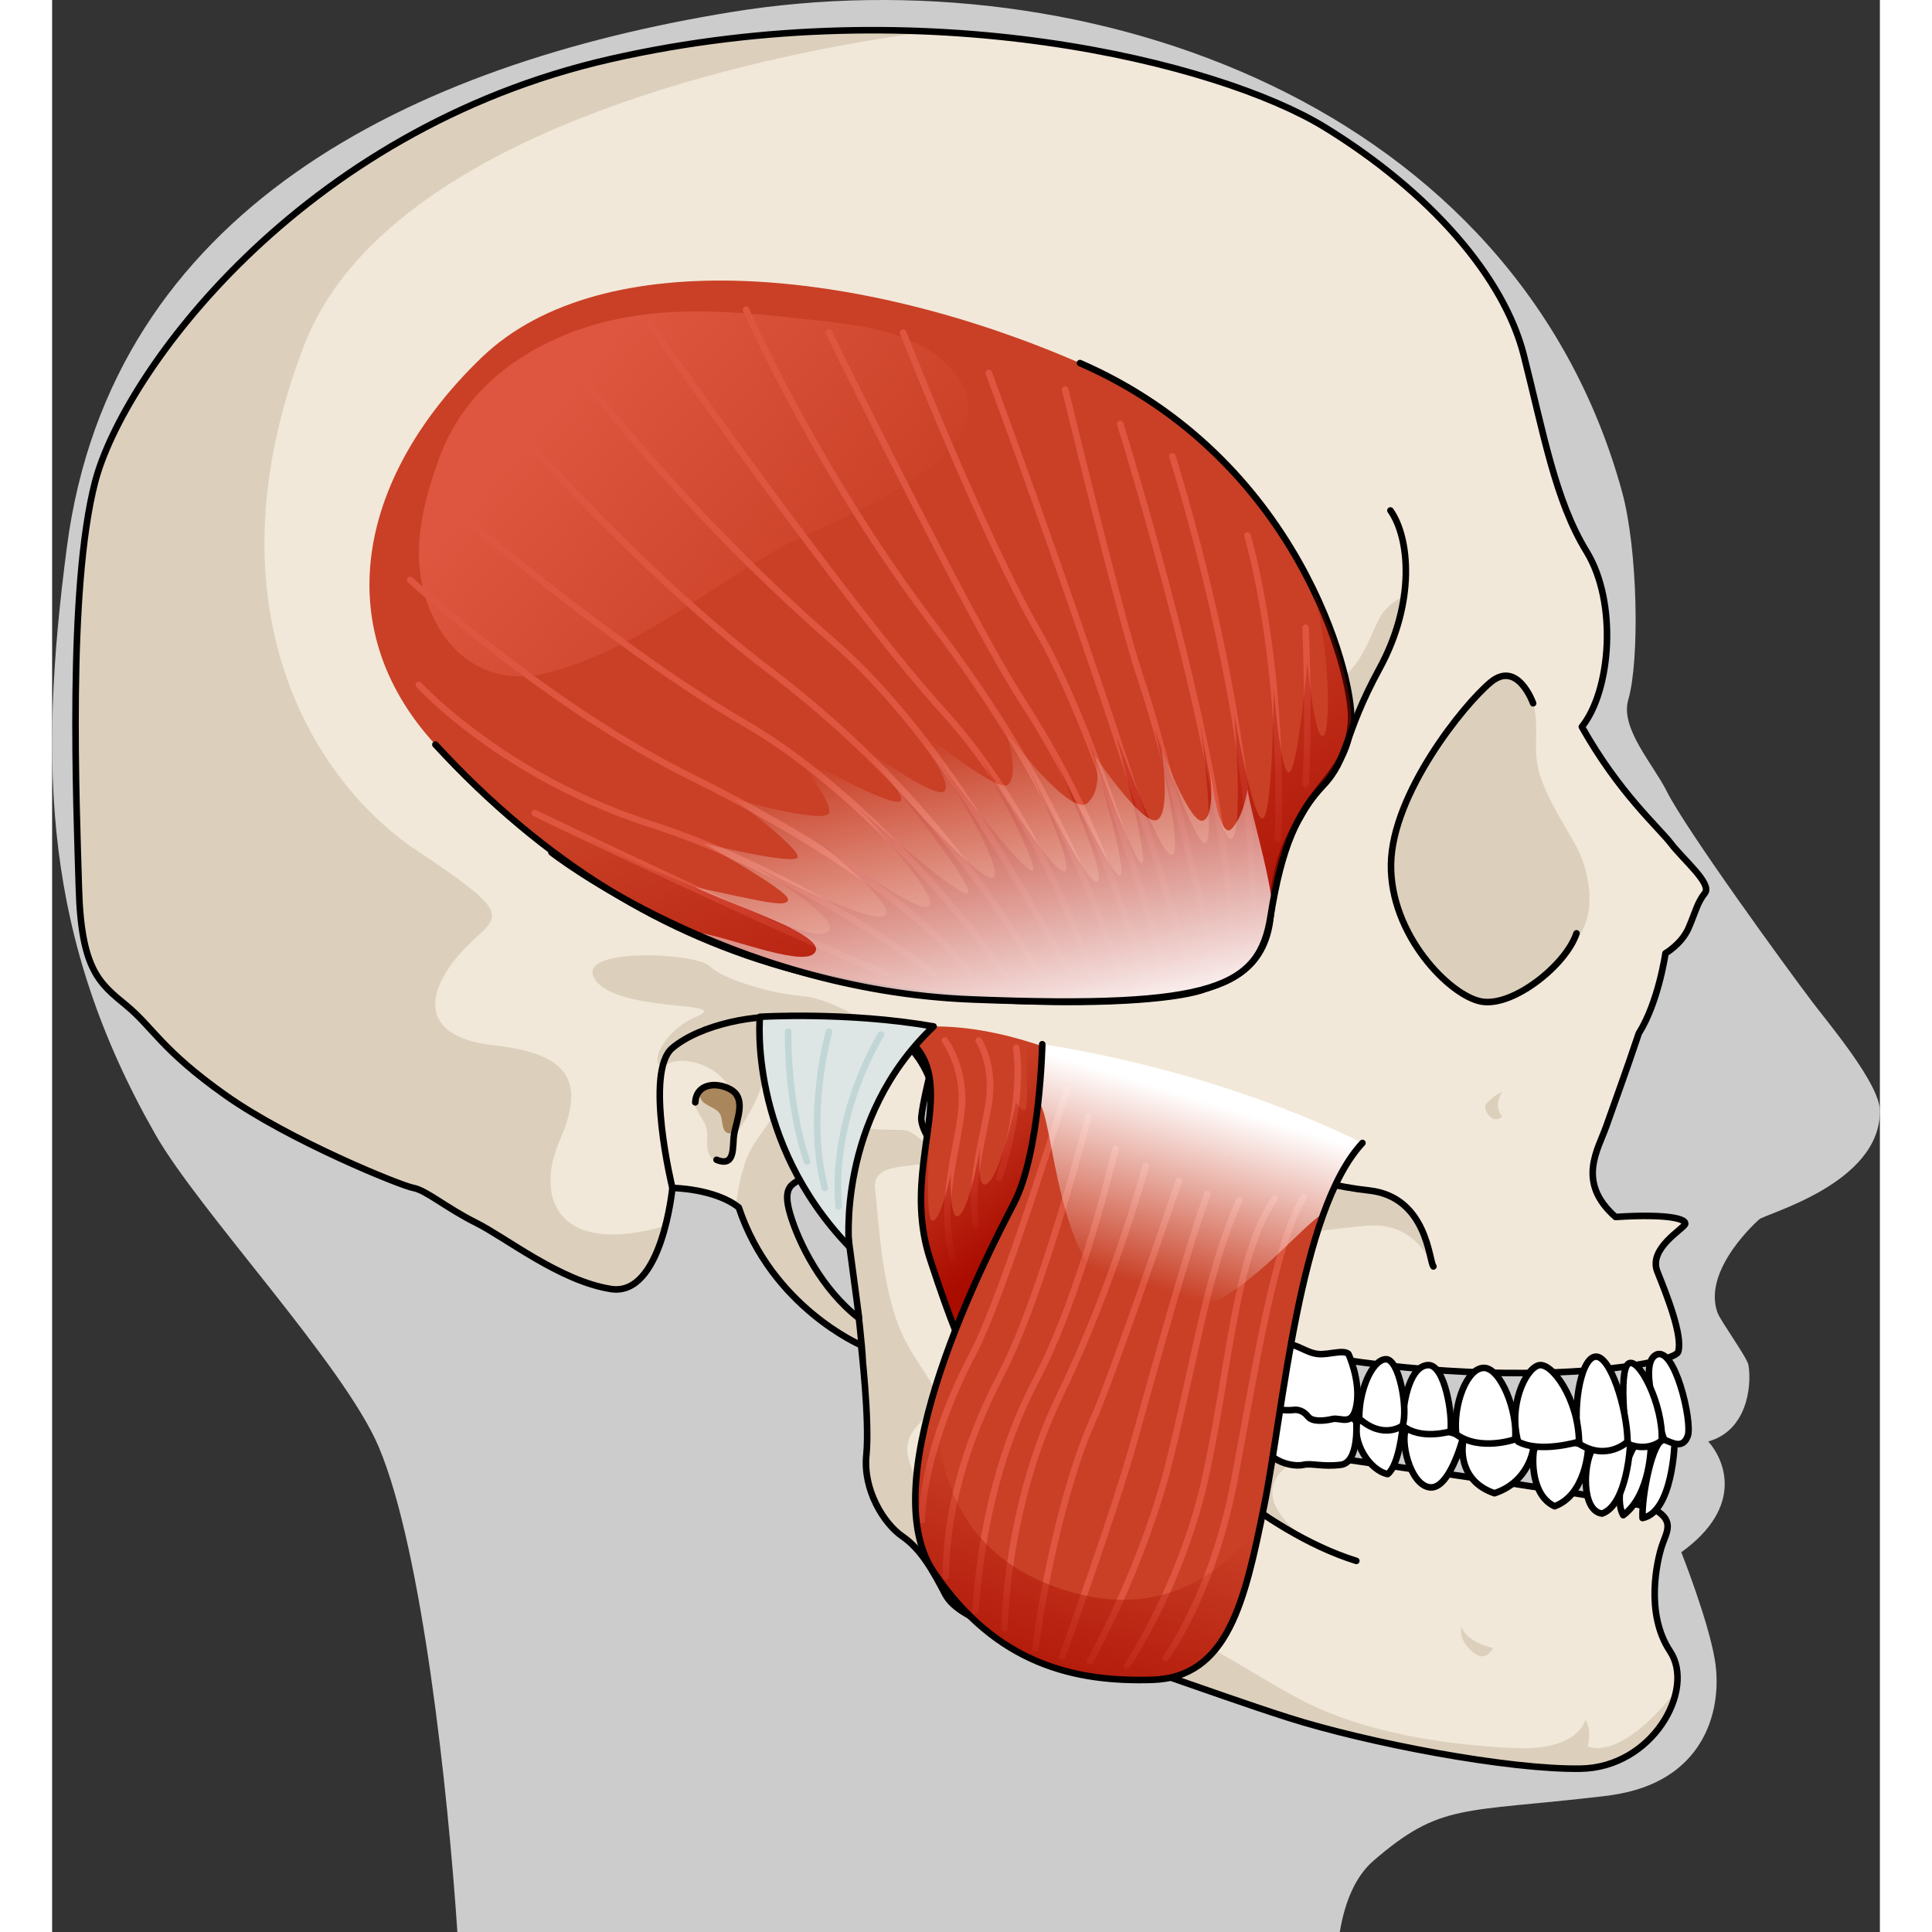 <?xml version="1.0" encoding="utf-8"?>
<!-- Created by: Science Figures, www.sciencefigures.org, Generator: Science Figures Editor -->
<!DOCTYPE svg PUBLIC "-//W3C//DTD SVG 1.1//EN" "http://www.w3.org/Graphics/SVG/1.1/DTD/svg11.dtd">
<svg version="1.1" id="Layer_1" xmlns="http://www.w3.org/2000/svg" xmlns:xlink="http://www.w3.org/1999/xlink" 
	 width="800px" height="800px" viewBox="0 0 417.624 441.44" enable-background="new 0 0 417.624 441.44"
	 xml:space="preserve">
<rect x="0" y="0" width="417.624" height="441.44" fill="#333333" stroke="none"/>
<g>
	<g>
		<path id="changecolor_9_" fill="#CCCCCC" d="M92.596,441.44h201.628c1.118-6.83,3.562-12.716,7.671-16.266
			c15.405-13.295,20.072-10.956,52.551-14.759c1.282-0.146,2.51-0.335,3.686-0.555c0.09-0.018,0.163-0.039,0.253-0.055
			c19.563-3.761,23.396-19.711,21.502-30.719c-1.558-9.061-7.597-24.338-7.642-24.416c14.584-10.509,9.8-21.254,6.165-25.316
			c8.731-2.418,10.007-12.392,9.186-17.455c-0.274-1.688-6.409-10.106-7.089-12.012c-3.524-9.877,9.5-21.232,9.5-21.234
			c1.045-1.267,27.854-8.042,27.615-24.931c-0.086-6.094-11.6-19.737-15.236-24.529c-6.3-8.3-29.16-39.768-33.459-48.389
			c-3.089-6.19-10.691-14.378-8.795-20.908c2.618-9.01,2.215-34.294-1.423-47.548C334.473,24.08,236.953-10.519,155.293,2.739
			C82.078,14.627,13.517,47.913,3.391,124.887c-6.621,50.338-5.328,89.505,20.184,134.294
			c10.021,17.594,43.188,52.748,51.081,71.485C84.573,354.205,90.456,409.448,92.596,441.44z"/>
		<g>
			<g>
				<path fill="#F2E8D9" d="M6.116,202.912c0.528,18.793,4.775,21.811,10.881,26.853c6.102,5.043,7.96,10.086,22.556,20.435
					c14.597,10.349,40.074,20.699,42.994,21.229c2.918,0.53,7.43,4.513,14.33,7.964c6.899,3.447,19.107,13.268,30.785,15.126
					c11.678,1.857,14.065-23.09,14.065-23.09s9.74,0.12,15.165,4.462c7.598,22.788,27.944,31.47,27.944,31.47
					s2.004,17.146,1.209,25.105c-0.797,7.961,3.98,15.658,8.227,18.577c4.246,2.918,6.899,7.695,9.819,13.27
					c2.92,5.572,15.128,9.023,25.211,10.881c10.087,1.856,34.767,11.41,53.077,17.25c18.312,5.839,50.424,11.94,66.877,11.677
					c16.454-0.266,26.273-18.046,20.436-26.804c-5.838-8.757-2.92-20.965-1.858-24.149s2.92-5.573-1.592-8.228
					c-4.513-2.654-74.043-11.677-80.943-13.003c-6.899-1.329-24.946-4.513-29.458-3.187c-2.92-4.51-2.652-22.557-0.531-27.068
					c61.305,18.843,115.178,10.881,116.24,7.166c1.061-3.717-2.652-13.004-4.777-18.314c-2.124-5.306,6.104-9.816,6.369-10.879
					c0.266-1.062-3.449-2.39-15.922-1.591c-9.024-7.96-3.981-15.393-2.123-20.7c1.856-5.308,4.512-12.475,7.43-21.232
					c4.513-7.164,6.104-18.311,6.104-18.311s3.716-2.123,5.308-5.839c1.594-3.715,1.982-5.787,3.698-7.915
					c1.717-2.125-4.878-7.582-7.73-11.311c-2.854-3.726-11.89-11.56-20.383-26.686c6.635-8.227,8.228-28.396,1.063-40.073
					c-7.166-11.678-9.818-27.068-14.331-44.849c-4.512-17.782-21.229-37.154-45.38-52.016
					C266.723,14.271,199.05-2.714,127.662,13.476C56.273,29.664,16.199,85.66,9.83,110.075
					C3.461,134.492,5.583,184.117,6.116,202.912z M198.602,255.22c0.294-2.937,1.762-8.958,1.762-8.958s10.869,1.468,13.659,2.057
					c2.792,0.586,6.902,7.049,10.575,12.335c3.672,5.287,2.088,7.139,1.615,7.493c-4.698,3.523-11.162,3.523-17.478,0
					C202.42,264.619,198.308,258.156,198.602,255.22z M171.048,269.375c1.937-1.291,5.165-8.825,5.165-8.825
					s2.585,2.583,3.229,5.166c0.647,2.586,4.951,35.516,4.951,35.516c-8.609-6.673-13.775-17.22-15.713-23.678
					C166.744,271.097,169.112,270.666,171.048,269.375z"/>
				<path fill="#DCD0BD" d="M149.203,256.892c1.213,2.471-0.588,5.908,1.747,7.994c3.482,3.11,4.737-2.426,5.024-5.002
					c0.359-3.22,2.518-8.576-0.531-11.106c-1.793-1.488-6.924-1.964-8.31,0.396C145.449,252.043,148.083,254.609,149.203,256.892z"
					/>
				<path fill="#DCD0BD" d="M288.016,352.594c-21.089-11.942-28.879-19.504-31.535-23.982c4.902-0.844,19.385,1.568,26.893,2.961
					c0.666,0.444,1.313,0.912,1.929,1.402C269.266,341.565,288.016,352.594,288.016,352.594z"/>
				<path fill="#DCD0BD" d="M329.26,376.537c0,0-5.971-1.169-7.254-4.852c-0.741,2.92,2.152,5.947,4.051,6.649
					C327.957,379.038,329.26,376.537,329.26,376.537z"/>
				<path fill="#DCD0BD" d="M331.344,249.531c0,0-2.221,3.003,0,5.557c-2.217,2.185-4.598-1.698-3.731-2.778
					C328.479,251.23,330.207,249.793,331.344,249.531z"/>
				<path fill="#DCD0BD" d="M6.116,202.912c-0.533-18.795-2.654-68.42,3.714-92.837c6.369-24.415,46.443-80.411,117.832-96.6
					c25.374-5.754,50.274-7.313,72.922-6.272C182.996,9.416,78.546,24.346,57.561,78.95c-22.72,59.124,1.674,99.437,26.025,115.56
					c24.353,16.125,17.516,14.441,9.646,23.347c-7.869,8.903-9.479,19.086,7.719,20.981c17.201,1.897,20.963,8.203,15.051,21.712
					c-5.914,13.508-0.096,26.61,24.139,19.524c-1.807,7.009-5.467,15.559-12.479,14.444c-11.678-1.858-23.886-11.679-30.785-15.126
					c-6.9-3.451-11.412-7.434-14.33-7.964c-2.92-0.53-28.397-10.881-42.994-21.229c-14.596-10.349-16.454-15.392-22.556-20.435
					C10.891,224.723,6.644,221.705,6.116,202.912z"/>
				<path fill="#DCD0BD" d="M163.176,219.443c-0.665-0.31-1.324,0.053-1.081-1.082c1.401,0.981,7.613,2.361,8.839,0.521
					c1.999-2.994-5.194-5.617-6.609-6.192c-4.81-1.957-13.723-8.272-9.59-14.71c2.779,0.96,3.433,5.371,5.045,7.584
					c1.192,1.641,3.823,3.969,5.856,5.159c2.777,1.629,7.047,1.659,10.108,2.542c2.779,0.801,5.141,3.146,7.396,3.813
					c0.373-3.066-0.319-6.285-0.126-9.427c2.165,3.208,3.931,8.256,6.894,10.63c0.104-2.805-0.132-5.532-0.835-8.214
					c-0.986-3.746-4.527-6.573-5.205-10.273c8.219-1.877,11.922,12.644,14.526,17.354c2.301-4.756-1.683-12.306-3.147-16.835
					c4.238,2.043,6.786,4.167,8.282,8.652c0.882,2.647,2.39,10.957,6.275,10.798c6.169-0.253-2.906-20.014-2.368-23.535
					c3.521,2.61,5.646,7.273,7.452,11.161c1.385,2.978,3.436,11.425,6.422,12.617c1.862-3.57,1.674-12.781,5.576-5.791
					c2.334,4.182,7.29,2.61,11.913,2.61c7.899,0,19.585-1.426,21.763-11.045c1.376-6.073-4.575,0.238-6.295-2.09
					c-1.618-2.184,4.665-6.469,5.964-7.227c9.089-5.306,18.695-6.069,22.506-17.229c1.617-4.744,1.751-9.458,2.828-14.331
					c1-4.526,4.346-6.203,7.911-8.938c4.62-3.545,6.151-6.625,8.46-11.877c1.137-2.592,2.002-4.586,4.295-6.248
					c2.573-1.863,2.83-1.396,3.033-5.329l-1.459,4.083c0.339-0.54,0.729-0.938,1.338-0.929c-0.86,5.914-3.003,11.86-5.865,17.117
					c-8.354,15.335-6.982,20.447-12.824,26.653c-5.843,6.208-9.492,13.874-12.049,29.938c-2.556,16.065-12.414,21.178-68.276,18.986
					c-13.653-0.536-27.214-2.86-40.33-6.676c-1.583-0.46-3.159-0.94-4.729-1.444c-1.097-0.35-3.408-0.624-3.807-1.956
					c0.413-0.06,0.864-0.002,1.268,0.079"/>
				<g>
					<path fill="#DCD0BD" d="M221.538,244.512c7.617-3.808,19.896-0.362,32.918,9.766c13.022,10.131,32.918,16.278,46.299,17.726
						c12.201,1.317,13.582,13.753,14.491,16.766c-0.898-1.922-4.282-7.995-11.539-8.694c-4.438-0.431-11.917,1.32-19.527,1.561l0,0
						c-21.435,4.234-23.354,21.662-23.356,21.674c-1.663-0.472-3.333-0.964-5.01-1.476c3.512-9.008,4.418-24.675,4.647-31.272
						c-10.741-11.102-26.575-24.096-31.544-15.426c-1.721,3.004-2.914,5.087-3.751,6.547c-0.202-0.329-0.422-0.67-0.671-1.028
						c-3.672-5.286-7.784-11.749-10.574-12.335C213.92,248.318,213.92,248.318,221.538,244.512z"/>
					<path fill="#DCD0BD" d="M124.144,223.922c5.395,7.615,31.802,4.649,22.999,8.404c-8.803,3.754-11.356,13.338-6.247,10.676
						c5.111-2.662,21.207,3.285,13.018,19.194c0,0,9.521-11.421,8.899-19.194c1.651-4.364,5.402-3.74,4.235,4.607
						c-1.166,8.348-5.838,11.214-8.097,16.455c-0.975,2.265-2.142,6.309-2.722,11.424c0.187,0.134,0.382,0.261,0.558,0.402
						c7.596,22.788,27.943,31.47,27.943,31.47s2.005,17.146,1.21,25.105c-0.797,7.961,3.981,15.658,8.227,18.577
						c4.245,2.918,6.9,7.695,9.819,13.27c2.919,5.572,15.126,9.023,25.213,10.881c10.084,1.856,34.764,11.41,53.074,17.25
						c18.313,5.839,50.424,11.94,66.879,11.677c11.762-0.19,20.129-9.33,21.814-17.726l0,0c0,0-11.445,15.508-20.102,12.668
						c0.998-4.26-0.54-6.16-0.54-6.16s-1.32,7.14-16.077,6.507c-14.754-0.631-34.346-3.187-49.678-11.421
						c-15.334-8.235-32.152-21.295-46.174-18.454c-14.022,2.838-23.658,3.122-26.792-2.558c-3.131-5.679-3.966-9.303,0-10.33
						c3.968-1.026,7.759-1.026,2.315-4.15c-5.446-3.123-9.381,1.508-13.66-8.333c-4.279-9.838-7.688-13.671-1.441-19.563
						c6.247-5.893,2.521-6.826-3.424-17.433c-5.945-10.608-6.515-28.737-7.364-35.43c-0.853-6.695,9.769-4.524,12.229-6.412
						c2.462-1.888-2.292-5.776-4.563-6.863c-2.271-1.085-13.762,1.706-19.025-6.125c0,0-8.707-16.397,11.973-17.321
						c-4.591-2.625-10.963-6.885-17.574-7.454c-6.606-0.568-17.682-3.69-20.805-6.813
						C147.143,217.626,118.749,216.307,124.144,223.922z M170.944,269.375c1.938-1.291,5.167-8.825,5.167-8.825
						s2.581,2.583,3.229,5.166c0.645,2.586,4.949,35.516,4.949,35.516c-8.61-6.673-13.775-17.22-15.712-23.678
						C166.639,271.097,169.006,270.666,170.944,269.375z"/>
					<path fill="#A9865C" d="M153.101,256.44c0.162,1.059,0.355,2.125,1.217,2.424c3.232,1.118,3.194-7.817,2.299-9.365
						c-1.607-2.779-10.242-2.389-8.39,1.583c0.757,1.623,3.421,1.846,4.39,3.462C152.896,255.011,152.991,255.724,153.101,256.44z"
						/>
					<path fill="#DCD0BD" d="M315.506,289.365c-0.09-0.097-0.174-0.305-0.261-0.597
						C315.415,289.133,315.506,289.365,315.506,289.365z"/>
				</g>
				<path fill="#DCD0BD" d="M326.573,228.843c2.178,0.394,4.445-0.192,6.461-0.998c3.473-1.392,6.632-3.646,9.337-6.207
					c1.331-1.259,2.574-2.627,3.646-4.116c0.975-1.354,2.162-2.578,3.056-3.954c3.962-6.09,2.031-15.204-1.316-21.117
					c-2.796-4.936-5.683-9.272-7.571-14.692c-0.803-2.302-1.128-4.516-1.128-6.947c0-4.551,0.538-8.682-1.928-12.717
					c-1.965-3.215-5.136-4.936-8.411-2.23c-6.167,5.096-22.527,25.479-22.797,41.57
					C305.653,213.525,319.331,227.532,326.573,228.843z"/>
				
					<path fill="none" stroke="#000000" stroke-width="1.5" stroke-linecap="round" stroke-linejoin="round" stroke-miterlimit="10" d="
					M6.116,202.912c0.528,18.793,4.775,21.811,10.881,26.853c6.102,5.043,7.96,10.086,22.556,20.435
					c14.597,10.349,40.074,20.699,42.994,21.229c2.918,0.53,7.43,4.513,14.33,7.964c6.899,3.447,19.107,13.268,30.785,15.126
					c11.678,1.857,14.065-23.09,14.065-23.09s9.74,0.12,15.165,4.462c7.598,22.788,27.944,31.47,27.944,31.47
					s2.004,17.146,1.209,25.105c-0.797,7.961,3.98,15.658,8.227,18.577c4.246,2.918,6.899,7.695,9.819,13.27
					c2.92,5.572,15.128,9.023,25.211,10.881c10.087,1.856,34.767,11.41,53.077,17.25c18.312,5.839,50.424,11.94,66.877,11.677
					c16.454-0.266,26.273-18.046,20.436-26.804c-5.838-8.757-2.92-20.965-1.858-24.149s2.92-5.573-1.592-8.228
					c-4.513-2.654-74.043-11.677-80.943-13.003c-6.899-1.329-24.946-4.513-29.458-3.187c-2.92-4.51-2.652-22.557-0.531-27.068
					c61.305,18.843,115.178,10.881,116.24,7.166c1.061-3.717-2.652-13.004-4.777-18.314c-2.124-5.306,6.104-9.816,6.369-10.879
					c0.266-1.062-3.449-2.39-15.922-1.591c-9.024-7.96-3.981-15.393-2.123-20.7c1.856-5.308,4.512-12.475,7.43-21.232
					c4.513-7.164,6.104-18.311,6.104-18.311s3.716-2.123,5.308-5.839c1.594-3.715,1.982-5.787,3.698-7.915
					c1.717-2.125-4.878-7.582-7.73-11.311c-2.854-3.726-11.89-11.56-20.383-26.686c6.635-8.227,8.228-28.396,1.063-40.073
					c-7.166-11.678-9.818-27.068-14.331-44.849c-4.512-17.782-21.229-37.154-45.38-52.016
					C266.723,14.271,199.05-2.714,127.662,13.476C56.273,29.664,16.199,85.66,9.83,110.075
					C3.461,134.492,5.583,184.117,6.116,202.912z M183.981,298.092c0,0,1.132,9.362,1.259,13.111 M146.953,251.877
					c0.248-4.333,4.838-4.714,8.012-2.977c3.817,2.091,1.384,7.015,0.849,10.338c-0.424,2.635,0.419,7.579-4.002,5.762
					 M198.602,255.22c0.294-2.937,1.762-8.958,1.762-8.958s10.869,1.468,13.659,2.057c2.792,0.586,6.902,7.049,10.575,12.335
					c3.672,5.287,2.088,7.139,1.615,7.493c-4.698,3.523-11.162,3.523-17.478,0C202.42,264.619,198.308,258.156,198.602,255.22z
					 M171.048,269.375c1.937-1.291,5.165-8.825,5.165-8.825s2.585,2.583,3.229,5.166c0.647,2.586,4.951,35.516,4.951,35.516
					c-8.609-6.673-13.775-17.22-15.713-23.678C166.744,271.097,169.112,270.666,171.048,269.375z"/>
				
					<path fill="#FFFFFF" stroke="#000000" stroke-width="1.5" stroke-linecap="round" stroke-linejoin="round" stroke-miterlimit="10" d="
					M370.709,329.838c0,0-0.423,15.627-7.319,17.021c-0.21-5.202,2.32-18.066,4.957-17.904
					C370.983,329.118,370.709,329.838,370.709,329.838z"/>
				
					<path fill="#FFFFFF" stroke="#000000" stroke-width="1.5" stroke-linecap="round" stroke-linejoin="round" stroke-miterlimit="10" d="
					M365.318,329.958c0,0,0.055,11.513-6.336,16.249c-2.581-4.551,1.727-15.131,2.637-15.784
					C362.53,329.768,364.228,328.909,365.318,329.958z"/>
				
					<path fill="#FFFFFF" stroke="#000000" stroke-width="1.5" stroke-linecap="round" stroke-linejoin="round" stroke-miterlimit="10" d="
					M360.555,330.122c0,0-0.59,13.671-6.412,15.714c-4.801-0.651-4.242-11.347-2.246-14.59
					C357.422,330.231,360.035,329.024,360.555,330.122z"/>
				
					<path fill="#FFFFFF" stroke="#000000" stroke-width="1.5" stroke-linecap="round" stroke-linejoin="round" stroke-miterlimit="10" d="
					M350.97,330.938c0,0-0.421,10.533-7.665,13.226c-5.388-2.507-5.201-10.942-4.645-13.226
					C342.468,328.466,350.557,329.554,350.97,330.938z"/>
				
					<path fill="#FFFFFF" stroke="#000000" stroke-width="1.5" stroke-linecap="round" stroke-linejoin="round" stroke-miterlimit="10" d="
					M338.392,331.161c0,0-0.938,7.43-8.834,10.03c-7.616-2.601-7.71-9.522-7.059-12.237
					C329.651,327.074,338.382,329.032,338.392,331.161z"/>
				
					<path fill="#FFFFFF" stroke="#000000" stroke-width="1.5" stroke-linecap="round" stroke-linejoin="round" stroke-miterlimit="10" d="
					M322.25,328.954c0,0-3.049,11.614-7.576,10.874c-4.529-0.739-6.683-10.72-5.281-13.49
					C314.119,326.893,321.047,326.394,322.25,328.954z"/>
				
					<path fill="#FFFFFF" stroke="#000000" stroke-width="1.5" stroke-linecap="round" stroke-linejoin="round" stroke-miterlimit="10" d="
					M308.559,326.338c0,0-0.814,8.479-3.403,10.477c-4.157-0.866-8.252-7.299-6.897-12.215
					C303.677,324.675,308.137,324.405,308.559,326.338z"/>
				
					<path fill="#FFFFFF" stroke="#000000" stroke-width="1.5" stroke-linecap="round" stroke-linejoin="round" stroke-miterlimit="10" d="
					M297.993,324.951c0,0,0.695,9.229-3.556,9.742c-4.25,0.516-6.652-0.42-8.501,0c-1.85,0.422-4.805-0.189-6.746-1.593
					c-1.939-1.402-4.159-7.452-1.434-11.681C285.012,320.977,297.297,322.549,297.993,324.951z"/>
				
					<path fill="#FFFFFF" stroke="#000000" stroke-width="1.5" stroke-linecap="round" stroke-linejoin="round" stroke-miterlimit="10" d="
					M276.592,320.625c0,0,0.656,10.148-1.746,11.902c-2.4,1.755-5.174-2.152-6.56-3.063c-1.387-0.911-4.989,1.926-6.099,0
					c-1.108-1.928-2.406-9.201-0.648-11.248C263.297,316.172,273.718,318.057,276.592,320.625z"/>
				
					<path fill="#FFFFFF" stroke="#000000" stroke-width="1.5" stroke-linecap="round" stroke-linejoin="round" stroke-miterlimit="10" d="
					M368.347,328.954c0,0-6.318-16.786-1.981-19.333c4.338-2.544,8.488,15.373,7.357,18.485
					C372.59,331.216,370.138,329.614,368.347,328.954z"/>
				
					<path fill="#FFFFFF" stroke="#000000" stroke-width="1.5" stroke-linecap="round" stroke-linejoin="round" stroke-miterlimit="10" d="
					M360.143,329.958c-0.471-0.532-2.357-16.563,0-18.355c2.356-1.791,8.014,9.431,7.639,17.541
					C364.198,331.877,360.143,329.958,360.143,329.958z"/>
				
					<path fill="#FFFFFF" stroke="#000000" stroke-width="1.5" stroke-linecap="round" stroke-linejoin="round" stroke-miterlimit="10" d="
					M359.973,329.407c0,0-4.639,4.479-10.959,0.551c-1.789-7.039,0-19.298,3.491-19.958
					C355.993,309.339,359.899,321.938,359.973,329.407z"/>
				
					<path fill="#FFFFFF" stroke="#000000" stroke-width="1.5" stroke-linecap="round" stroke-linejoin="round" stroke-miterlimit="10" d="
					M348.885,329.403c0,0-8.829,2.714-13.921,0c-2.263-8.182,1.603-16.479,4.621-17.424
					C342.603,311.037,348.755,319.669,348.885,329.403z"/>
				
					<path fill="#FFFFFF" stroke="#000000" stroke-width="1.5" stroke-linecap="round" stroke-linejoin="round" stroke-miterlimit="10" d="
					M334.285,328.861c0,0-7.995,2.826-13.465-1.134c-0.754-6.788,2.452-15.181,6.319-15.181
					C331.004,312.547,334.925,322.542,334.285,328.861z"/>
				
					<path fill="#FFFFFF" stroke="#000000" stroke-width="1.5" stroke-linecap="round" stroke-linejoin="round" stroke-miterlimit="10" d="
					M319.5,327.067c0,0-6.79,2.075-10.94-1.321c0.096-6.506,1.981-13.72,5.848-13.836
					C318.273,311.792,320.065,323.579,319.5,327.067z"/>
				
					<path fill="#FFFFFF" stroke="#000000" stroke-width="1.5" stroke-linecap="round" stroke-linejoin="round" stroke-miterlimit="10" d="
					M308.559,325.746c0,0-4.336,3.301-9.898-1.603c-0.096-6.411,2.922-13.392,6.034-13.578
					C307.807,310.377,309.88,322.07,308.559,325.746z"/>
				
					<path fill="#FFFFFF" stroke="#000000" stroke-width="1.5" stroke-linecap="round" stroke-linejoin="round" stroke-miterlimit="10" d="
					M296.208,309.375c0,0,2.733,5.952,1.886,11.398c-0.849,5.445-3.584,2.993-5.563,3.464c-1.981,0.472-4.62,0.662-5.564-0.564
					c-0.942-1.226-2.263-1.697-3.396-1.511c-1.131,0.19-7.072,0.101-7.449-2.496c0.377-4.857,4.243-12.401,6.224-12.496
					c1.981-0.094,4.338,1.959,6.885,2.205C291.775,309.621,294.983,308.281,296.208,309.375z"/>
				
					<path fill="#FFFFFF" stroke="#000000" stroke-width="1.5" stroke-linecap="round" stroke-linejoin="round" stroke-miterlimit="10" d="
					M273.954,305.945c0,0,3.018,4.317,2.168,9.938c-0.848,5.62-3.866,5.235-6.506,3.92c-2.641-1.318-2.735-2.261-4.621-1.882
					c-1.886,0.375-4.998,0.849-5.563-1.133c-0.565-1.979,1.476-11.312,4.085-12.729c2.61-1.417,3.279,0.897,5.793,1.509
					C271.823,306.182,271.972,303.68,273.954,305.945z"/>
				
					<path fill="none" stroke="#000000" stroke-width="1.5" stroke-linecap="round" stroke-linejoin="round" stroke-miterlimit="10" d="
					M338.392,160.691c0,0-3.506-9.925-9.675-4.828c-6.167,5.096-22.527,25.479-22.797,41.57
					c-0.268,16.092,13.41,30.099,20.652,31.409c7.24,1.312,19.338-8.344,21.737-15.586"/>
				
					<path fill="none" stroke="#000000" stroke-width="1.5" stroke-linecap="round" stroke-linejoin="round" stroke-miterlimit="10" d="
					M315.61,289.365c-1.004-1.086-1.366-15.917-14.749-17.362c-13.384-1.447-33.278-7.595-46.302-17.726
					c-13.021-10.128-25.3-13.573-32.917-9.766c-7.619,3.807-7.619,3.807-7.619,3.807"/>
				
					<path fill="none" stroke="#000000" stroke-width="1.5" stroke-linecap="round" stroke-linejoin="round" stroke-miterlimit="10" d="
					M200.364,246.262c0,0-6.194-17.419-22.739-9.552c-9.938,4.725-6.732,18.864-1.411,23.84"/>
				
					<path fill="none" stroke="#000000" stroke-width="1.5" stroke-linecap="round" stroke-linejoin="round" stroke-miterlimit="10" d="
					M141.727,271.429c0,0-6.487-26.558,0-31.982c6.483-5.426,19.507-7.96,27.464-6.874"/>
				
					<path fill="none" stroke="#000000" stroke-width="1.5" stroke-linecap="round" stroke-linejoin="round" stroke-miterlimit="10" d="
					M260.677,258.462c0,0,1.533,26.236-5.368,43.22"/>
				
					<path fill="none" stroke="#000000" stroke-width="1.5" stroke-linecap="round" stroke-linejoin="round" stroke-miterlimit="10" d="
					M255.84,328.75c0,0,20.114,21.025,42.152,27.896"/>
				<path fill="#DCD0BD" d="M331.344,249.531"/>
			</g>
			<path fill="#C94026" d="M190.957,235.741c0,0,8.638,0.786,9.686,11.78c1.047,10.996-5.236,24.346,0,40.315
				c5.235,15.969,7.068,19.11,7.068,19.11l16.229-20.42c0,0,6.022-19.895,5.76-20.941c-0.261-1.048,2.765-24.066,2.765-24.066
				S210.329,231.029,190.957,235.741z"/>
			<g>
				<path fill="#DE563F" d="M205.946,288.663c-0.327,0-0.628-0.216-0.722-0.546c-2.692-9.516-0.9-18.984,0.539-26.593
					c0.612-3.236,1.19-6.294,1.354-8.933c0.533-8.609-3.696-14.346-3.739-14.403c-0.249-0.331-0.182-0.801,0.149-1.05
					c0.332-0.249,0.802-0.181,1.05,0.149c0.188,0.25,4.604,6.241,4.038,15.396c-0.17,2.733-0.757,5.836-1.378,9.12
					c-1.483,7.842-3.165,16.729-0.569,25.905c0.112,0.398-0.119,0.813-0.518,0.926C206.082,288.654,206.013,288.663,205.946,288.663
					z"/>
				<path fill="#DE563F" d="M211.121,280.822c-0.358,0-0.676-0.258-0.738-0.624c-1.255-7.358,0.242-14.773,1.689-21.945
					c0.381-1.884,0.773-3.831,1.11-5.745c1.541-8.772-2.06-14.299-2.096-14.354c-0.229-0.345-0.137-0.811,0.208-1.04
					s0.811-0.137,1.04,0.208c0.163,0.244,3.969,6.087,2.324,15.445c-0.339,1.933-0.734,3.89-1.116,5.782
					c-1.421,7.037-2.889,14.313-1.682,21.396c0.069,0.408-0.205,0.796-0.613,0.865C211.205,280.819,211.163,280.822,211.121,280.822
					z"/>
				<path fill="#DE563F" d="M216.415,269.975c-0.075,0-0.152-0.012-0.229-0.036c-0.395-0.126-0.612-0.548-0.485-0.942
					c5.849-18.285,3.854-29.341,3.833-29.451c-0.078-0.406,0.189-0.799,0.597-0.876c0.396-0.084,0.798,0.188,0.876,0.597
					c0.089,0.462,2.087,11.543-3.878,30.188C217.027,269.771,216.732,269.975,216.415,269.975z"/>
			</g>
			<linearGradient id="SVGID_1_" gradientUnits="userSpaceOnUse" x1="203.879" y1="252.536" x2="224.546" y2="280.203">
				<stop  offset="0" style="stop-color:#AB0C00;stop-opacity:0"/>
				<stop  offset="1" style="stop-color:#AB0C00"/>
			</linearGradient>
			<path fill="url(#SVGID_1_)" d="M229.7,265.586c-0.261-1.048,2.765-24.066,2.765-24.066s-3.952-1.868-9.967-3.674
				c0.179,4.594,0.521,15.155-0.087,15.661c-0.777,0.647-2.184-1.63-2.184-1.63s-3.31,15.73-6.307,18.366s-1.84-8.175-1.84-8.175
				s-2.241,13.212-4.704,15.545s-2.038-9.331-2.038-9.331s-2.368,11.017-4.246,10.628s-0.509-21.256-0.509-21.256l-0.452,0.266
				c-1.155,8.737-3.175,18.678,0.511,29.917c5.235,15.969,7.068,19.11,7.068,19.11l16.229-20.42
				C223.94,286.527,229.962,266.633,229.7,265.586z"/>
			
				<path fill="none" stroke="#000000" stroke-width="1.5" stroke-linecap="round" stroke-linejoin="round" stroke-miterlimit="10" d="
				M190.957,235.741c0,0,8.638,0.786,9.686,11.78c1.047,10.996-5.236,24.346,0,40.315c5.235,15.969,7.068,19.11,7.068,19.11
				l16.229-20.42c0,0,6.022-19.895,5.76-20.941c-0.261-1.048,2.765-24.066,2.765-24.066"/>
			<g>
				<path fill="#C94026" d="M226.238,238.595c0,0-0.483,24.812-6.502,36.397c-6.019,11.585-32.646,62.85-18.331,84.146
					c14.313,21.298,32.517,25.195,49.891,24.689c17.364-0.505,21.214-17.866,25.621-39.664c4.405-21.793,7.966-67.386,22.481-83.009
					"/>
				<g>
					<path fill="#DE563F" d="M224.708,377.414c-0.031,0-0.063-0.002-0.094-0.006c-0.411-0.051-0.703-0.426-0.651-0.837
						c2.63-21.134,8.636-42.527,12.951-51.928c4.538-9.886,19.663-54.627,19.815-55.078c0.134-0.392,0.555-0.6,0.951-0.471
						c0.393,0.133,0.603,0.559,0.471,0.951c-0.153,0.451-15.304,45.268-19.874,55.223c-4.269,9.299-10.215,30.504-12.826,51.488
						C225.404,377.137,225.081,377.414,224.708,377.414z"/>
					<path fill="#DE563F" d="M217.607,372.87h-0.003c-0.414-0.002-0.749-0.339-0.747-0.753c0.001-0.275,0.245-27.899,12.732-53.626
						c12.378-25.509,19.474-51.955,19.544-52.219c0.106-0.4,0.519-0.641,0.917-0.532c0.4,0.106,0.639,0.517,0.532,0.917
						c-0.07,0.266-7.2,26.846-19.644,52.488c-12.34,25.424-12.581,52.705-12.582,52.978
						C218.355,372.536,218.02,372.87,217.607,372.87z"/>
					<path fill="#DE563F" d="M210.958,368.783c-0.019,0-0.037-0.001-0.056-0.002c-0.413-0.03-0.724-0.39-0.693-0.803
						c1.482-20.41,6.172-38.235,13.939-52.979c10.504-19.942,18.012-52.365,18.086-52.69c0.093-0.403,0.496-0.654,0.899-0.563
						c0.403,0.093,0.655,0.495,0.563,0.899c-0.075,0.327-7.626,32.938-18.222,53.054c-7.67,14.56-12.304,32.186-13.771,52.389
						C211.677,368.482,211.348,368.783,210.958,368.783z"/>
					<path fill="#DE563F" d="M204.181,360.987h-0.006c-0.414-0.003-0.747-0.342-0.744-0.756
						c0.119-14.939,4.403-30.591,12.732-46.519c9.456-18.084,19.804-58.43,19.907-58.835c0.102-0.401,0.51-0.642,0.912-0.541
						c0.401,0.103,0.644,0.511,0.541,0.912c-0.104,0.407-10.494,40.921-20.03,59.159c-8.219,15.715-12.445,31.136-12.563,45.835
						C204.928,360.655,204.592,360.987,204.181,360.987z"/>
					<path fill="#DE563F" d="M198.716,348.106c-0.005,0-0.009,0-0.009,0c-0.419-0.008-0.749-0.35-0.741-0.764
						c0.192-10.436,4.61-24.84,11.818-38.532c7.043-13.373,21.191-59.736,21.333-60.203c0.121-0.396,0.54-0.617,0.937-0.499
						c0.396,0.121,0.619,0.54,0.499,0.937c-0.143,0.468-14.333,46.966-21.44,60.465c-6.999,13.293-11.461,27.801-11.646,37.86
						C199.458,347.779,199.125,348.106,198.716,348.106z"/>
					<path fill="#DE563F" d="M230.785,379.272c-0.085,0-0.171-0.015-0.256-0.045c-0.389-0.142-0.591-0.571-0.449-0.961
						c0.118-0.326,11.875-32.806,16.557-49.65c4.49-16.156,12.85-46.23,16.643-56.041c0.147-0.386,0.583-0.582,0.97-0.429
						c0.387,0.149,0.578,0.583,0.429,0.97c-3.767,9.742-12.112,39.771-16.596,55.902c-4.697,16.899-16.474,49.433-16.592,49.76
						C231.379,379.083,231.091,379.272,230.785,379.272z"/>
					<path fill="#DE563F" d="M237.152,380.336c-0.124,0-0.251-0.031-0.367-0.097c-0.361-0.203-0.488-0.661-0.285-1.021
						c0.121-0.215,12.144-21.694,18.101-45.683c1.791-7.217,3.276-13.915,4.713-20.393c3.35-15.104,6.242-28.149,11.285-39.271
						c0.172-0.379,0.617-0.543,0.992-0.373c0.377,0.171,0.545,0.615,0.373,0.992c-4.978,10.979-7.854,23.953-11.186,38.976
						c-1.438,6.487-2.926,13.195-4.723,20.43c-6.007,24.192-18.127,45.842-18.249,46.058
						C237.668,380.198,237.414,380.336,237.152,380.336z"/>
					<path fill="#DE563F" d="M245.618,381.312c-0.146,0-0.294-0.043-0.424-0.132c-0.341-0.234-0.428-0.701-0.193-1.043
						c0.125-0.182,12.575-18.509,17.963-43.557c1.626-7.563,2.868-14.978,4.069-22.147c2.855-17.047,5.321-31.77,11.707-41.024
						c0.235-0.341,0.701-0.428,1.043-0.191c0.341,0.235,0.427,0.702,0.191,1.043c-6.195,8.98-8.636,23.55-11.462,40.42
						c-1.204,7.188-2.448,14.62-4.082,22.215c-5.453,25.352-18.066,43.907-18.193,44.092
						C246.091,381.198,245.857,381.312,245.618,381.312z"/>
					<path fill="#DE563F" d="M254.437,379.594c-0.157,0-0.314-0.049-0.45-0.15c-0.331-0.248-0.398-0.718-0.149-1.05
						c0.106-0.142,10.711-14.522,15.615-40.627c0.726-3.861,1.431-7.724,2.129-11.539c4.085-22.352,7.943-43.464,13.719-53.062
						c0.213-0.356,0.673-0.471,1.029-0.256c0.354,0.214,0.47,0.675,0.256,1.029c-5.635,9.363-9.469,30.345-13.528,52.559
						c-0.698,3.817-1.404,7.682-2.13,11.546c-4.974,26.475-15.782,41.105-15.891,41.25
						C254.889,379.49,254.665,379.594,254.437,379.594z"/>
				</g>
				<linearGradient id="SVGID_2_" gradientUnits="userSpaceOnUse" x1="237.486" y1="338.962" x2="217.795" y2="395.762">
					<stop  offset="0" style="stop-color:#AB0C00;stop-opacity:0"/>
					<stop  offset="1" style="stop-color:#AB0C00"/>
				</linearGradient>
				<path fill="url(#SVGID_2_)" d="M230.571,363.067c-30.008-10.007-29.265-38.138-27.438-50.198
					c-5.736,17.084-8.963,35.504-1.728,46.269c14.313,21.298,32.517,25.195,49.891,24.689c16.35-0.476,20.718-15.896,24.852-35.893
					C268.277,358.773,253.786,370.811,230.571,363.067z"/>
				
					<linearGradient id="SVGID_3_" gradientUnits="userSpaceOnUse" x1="278.486" y1="161.443" x2="263.393" y2="208.398" gradientTransform="matrix(1.001 -0.021 0.012 1.016 -17.711 91.012)">
					<stop  offset="0.043" style="stop-color:#FFFFFF"/>
					<stop  offset="0.925" style="stop-color:#FFFFFF;stop-opacity:0"/>
				</linearGradient>
				<path fill="url(#SVGID_3_)" d="M226.238,238.595c0,0-0.117,5.787-0.91,13.075c3.789,3.595,3.53,38.457,20.953,47.219
					c18.935,9.523,38.727-19.916,44.979-21.991c2.006-6.47,4.631-11.967,8.139-15.743c0,0-14.047-7.276-34.979-13.73
					C243.49,240.969,226.238,238.595,226.238,238.595z"/>
				
					<path fill="none" stroke="#000000" stroke-width="1.5" stroke-linecap="round" stroke-linejoin="round" stroke-miterlimit="10" d="
					M226.238,238.595c0,0-0.483,24.812-6.502,36.397c-6.019,11.585-32.646,62.85-18.331,84.146
					c14.313,21.298,32.517,25.195,49.891,24.689c17.364-0.505,21.214-17.866,25.621-39.664c4.405-21.793,7.966-67.386,22.481-83.009
					"/>
			</g>
			<path fill="#DDE5E5" d="M182.107,284.822c0,0-3.049-29.078,19.298-50.298c-19.711-3.449-39.68-2.199-39.68-2.199
				S158.946,260.676,182.107,284.822z"/>
			
				<path fill="none" stroke="#000000" stroke-width="1.5" stroke-linecap="round" stroke-linejoin="round" stroke-miterlimit="10" d="
				M182.107,284.822c0,0-3.049-29.078,19.298-50.298c-19.711-3.449-39.68-2.199-39.68-2.199S158.946,260.676,182.107,284.822z"/>
			<path fill="#C94026" d="M263.541,225.927c4.323-1.705,13.591-3.809,14.864-16.551c1.272-12.743,3.417-16.901,7.621-24.19
				c4.204-7.288,10.245-10.536,10.782-20.637c0.537-10.1-12.168-59.877-61.956-81.59c-49.787-21.712-109.044-27.841-136.67-1.307
				c-27.626,26.533-35.676,61.225-10.61,88.476s52.536,43.626,82.227,51.559C204.333,230.914,252.891,230.128,263.541,225.927z"/>
			
				<path fill="none" stroke="#000000" stroke-width="1.5" stroke-linecap="round" stroke-linejoin="round" stroke-miterlimit="10" d="
				M87.572,170.128c25.065,27.251,52.536,43.626,82.227,51.559c34.534,9.228,83.093,8.441,93.742,4.24
				c4.323-1.705,13.591-3.809,14.864-16.551c1.272-12.743,3.417-16.901,7.621-24.19c4.204-7.288,10.245-10.536,10.782-20.637
				c0.537-10.1-12.168-59.877-61.956-81.59"/>
			<linearGradient id="SVGID_4_" gradientUnits="userSpaceOnUse" x1="116.802" y1="89.277" x2="180.303" y2="142.827">
				<stop  offset="0" style="stop-color:#DE563F"/>
				<stop  offset="1" style="stop-color:#DE563F;stop-opacity:0"/>
			</linearGradient>
			<path fill="url(#SVGID_4_)" d="M113.704,78.062c18.518-8.864,37.934-7.451,57.722-5.228c11.689,1.313,25.811,2.235,34.209,11.659
				c17.229,19.336-28.511,34.566-39.453,40.801c-17.588,10.021-32.619,22.962-52.597,28.339
				c-12.075,3.249-21.933-2.328-26.827-13.279c-5.297-11.852-2.629-23.678,1.605-35.446C92.927,92.22,102.314,83.515,113.704,78.062
				z"/>
			<path fill="#DE563F" d="M274.267,207.749L274.267,207.749c-0.415,0-0.75-0.336-0.75-0.751
				c0.038-45.273-18.087-101.933-18.271-102.5c-0.127-0.395,0.089-0.817,0.483-0.944c0.394-0.126,0.816,0.09,0.944,0.483
				c0.184,0.569,18.382,57.454,18.343,102.963C275.017,207.414,274.681,207.749,274.267,207.749z"/>
			<path fill="#DE563F" d="M232.465,223.104c-0.264,0-0.52-0.139-0.656-0.386l-0.794-1.426
				c-12.735-22.898-30.179-54.258-53.142-74.211c-36.153-31.411-61.771-66.092-62.025-66.438c-0.245-0.334-0.173-0.804,0.16-1.049
				c0.335-0.248,0.805-0.173,1.049,0.16c0.254,0.346,25.778,34.897,61.801,66.194c23.162,20.127,40.679,51.619,53.469,74.614
				l0.793,1.427c0.201,0.361,0.071,0.818-0.291,1.02C232.713,223.074,232.588,223.104,232.465,223.104z"/>
			<path fill="#DE563F" d="M201.404,223.104c-0.158,0-0.317-0.05-0.453-0.153c-0.302-0.229-30.511-23.054-64.231-33.856
				c-34.044-10.905-53.297-31.902-53.487-32.113c-0.277-0.308-0.254-0.781,0.054-1.06c0.308-0.274,0.781-0.254,1.06,0.054
				c0.188,0.208,19.191,20.915,52.831,31.691c33.974,10.883,64.38,33.86,64.683,34.091c0.33,0.251,0.394,0.722,0.143,1.051
				C201.854,223.003,201.63,223.104,201.404,223.104z"/>
			<path fill="#DE563F" d="M253.769,221.288c-0.331,0-0.634-0.22-0.724-0.555c-3.807-14.08-16.327-55.195-28.402-76.075
				c-12.535-21.676-30.708-67.908-30.89-68.373c-0.151-0.386,0.039-0.82,0.425-0.972c0.389-0.15,0.82,0.039,0.972,0.425
				c0.182,0.463,18.313,46.591,30.792,68.17c12.155,21.018,24.731,62.301,28.551,76.435c0.108,0.399-0.128,0.812-0.528,0.919
				C253.899,221.28,253.833,221.288,253.769,221.288z"/>
			<path fill="#DE563F" d="M264.816,218.08c-0.349,0-0.661-0.245-0.734-0.601c-3.97-19.496-11.723-49.444-16.266-62.831
				c-4.342-12.792-16.951-64.943-17.078-65.469c-0.097-0.402,0.15-0.808,0.554-0.905c0.391-0.093,0.808,0.149,0.905,0.554
				c0.126,0.524,12.72,52.609,17.039,65.338c4.56,13.435,12.336,43.469,16.316,63.015c0.082,0.405-0.18,0.802-0.586,0.885
				C264.917,218.075,264.866,218.08,264.816,218.08z"/>
			<path fill="#DE563F" d="M243.63,222.104c-0.308,0-0.596-0.19-0.706-0.496l-0.336-0.935
				c-6.471-17.972-15.332-42.583-41.781-77.436c-26.716-35.203-42.78-71.81-42.939-72.175c-0.165-0.38,0.009-0.822,0.388-0.987
				c0.381-0.165,0.821,0.008,0.987,0.388c0.158,0.364,16.156,36.813,42.76,71.868c26.588,35.034,35.494,59.771,41.997,77.834
				l0.337,0.935c0.14,0.39-0.063,0.819-0.452,0.96C243.8,222.09,243.714,222.104,243.63,222.104z"/>
			<path fill="#DE563F" d="M217.683,223.104c-0.236,0-0.469-0.111-0.614-0.319c-0.267-0.379-27.015-38.14-58.892-56.708
				c-32.086-18.691-69.252-51.337-69.624-51.665c-0.311-0.273-0.341-0.748-0.066-1.059c0.275-0.311,0.748-0.341,1.059-0.066
				c0.37,0.326,37.429,32.877,69.388,51.493c32.164,18.736,59.095,56.761,59.362,57.144c0.238,0.339,0.157,0.807-0.183,1.044
				C217.982,223.061,217.832,223.104,217.683,223.104z"/>
			<path fill="#DE563F" d="M209.813,223.104c-0.222,0-0.441-0.098-0.589-0.285c-11.056-13.974-33.693-29.854-63.743-44.714
				c-32.75-16.194-63.866-44.755-64.177-45.042c-0.305-0.28-0.323-0.755-0.042-1.06c0.28-0.304,0.755-0.324,1.06-0.042
				c0.309,0.285,31.271,28.702,63.823,44.8c38.766,19.169,56.339,35.121,64.255,45.128c0.257,0.324,0.202,0.796-0.123,1.053
				C210.139,223.052,209.975,223.104,209.813,223.104z"/>
			<path fill="#DE563F" d="M225.492,223.104c-0.254,0-0.502-0.129-0.643-0.361c-10.772-17.802-28.856-44.319-61.387-68.979
				c-31.699-24.029-62.997-60.913-63.31-61.282c-0.267-0.316-0.228-0.79,0.089-1.058c0.318-0.265,0.791-0.226,1.058,0.089
				c0.311,0.369,31.504,37.129,63.069,61.056c32.735,24.814,50.928,51.49,61.764,69.396c0.215,0.354,0.101,0.815-0.253,1.03
				C225.757,223.069,225.624,223.104,225.492,223.104z"/>
			<path fill="#DE563F" d="M237.443,223.104c-0.319,0-0.616-0.205-0.716-0.526c-0.106-0.343-10.938-34.495-33.557-59.41
				c-22.769-25.079-67.279-88.768-67.727-89.407c-0.237-0.34-0.153-0.808,0.186-1.045c0.343-0.237,0.808-0.153,1.045,0.186
				c0.446,0.64,44.902,64.25,67.607,89.259c22.847,25.165,33.77,59.626,33.877,59.971c0.123,0.396-0.097,0.816-0.492,0.939
				C237.592,223.094,237.517,223.104,237.443,223.104z"/>
			<path fill="#DE563F" d="M249.039,222.104c-0.322,0-0.619-0.208-0.718-0.532c-7.657-25.204-15.562-42.883-27.282-61.02
				c-12.354-19.116-43.89-83.562-44.207-84.211c-0.182-0.372-0.027-0.821,0.345-1.003c0.37-0.183,0.821-0.027,1.003,0.345
				c0.316,0.647,31.814,65.013,44.119,84.055c11.802,18.263,19.757,36.051,27.458,61.398c0.12,0.396-0.104,0.815-0.5,0.936
				C249.184,222.093,249.111,222.104,249.039,222.104z"/>
			<path fill="#DE563F" d="M259.336,220.363c-0.325,0-0.625-0.213-0.721-0.541c-16.374-56.491-45.009-133.56-45.296-134.331
				c-0.145-0.389,0.054-0.82,0.441-0.965c0.39-0.144,0.82,0.054,0.965,0.441c0.287,0.772,28.94,77.892,45.331,134.437
				c0.115,0.398-0.114,0.814-0.512,0.93C259.475,220.354,259.405,220.363,259.336,220.363z"/>
			<path fill="#DE563F" d="M269.461,213.396c-0.403,0-0.736-0.319-0.75-0.725c-1.305-38.661-25.14-114.807-25.381-115.571
				c-0.124-0.396,0.096-0.816,0.49-0.941s0.816,0.096,0.941,0.49c0.241,0.767,24.138,77.108,25.449,115.972
				c0.014,0.414-0.311,0.761-0.725,0.775C269.478,213.396,269.469,213.396,269.461,213.396z"/>
			<path fill="#DE563F" d="M280.095,192.496c-0.01,0-0.019,0-0.027,0c-0.414-0.016-0.738-0.363-0.724-0.776
				c1.472-41.086-6.854-68.849-6.938-69.124c-0.121-0.396,0.102-0.815,0.497-0.937c0.402-0.121,0.815,0.103,0.937,0.497
				c0.085,0.278,8.484,28.282,7.004,69.616C280.83,192.178,280.497,192.496,280.095,192.496z"/>
			<path fill="#DE563F" d="M286.405,179.974c-0.016,0-0.03,0-0.045-0.001c-0.414-0.024-0.729-0.38-0.705-0.793
				c0.909-15.352,0.009-35.492,0-35.693c-0.02-0.414,0.301-0.765,0.715-0.783c0.421-0.025,0.764,0.301,0.783,0.715
				c0.01,0.202,0.913,20.419,0,35.85C287.129,179.666,286.798,179.974,286.405,179.974z"/>
			<path fill="#DE563F" d="M190.292,223.104c-0.093,0-0.188-0.018-0.279-0.054c-23.795-9.534-79.515-36.327-80.074-36.597
				c-0.373-0.18-0.53-0.628-0.351-1.001c0.179-0.373,0.627-0.533,1.001-0.351c0.56,0.27,56.233,27.041,79.982,36.556
				c0.384,0.154,0.571,0.591,0.417,0.976C190.872,222.927,190.589,223.104,190.292,223.104z"/>
			<linearGradient id="SVGID_5_" gradientUnits="userSpaceOnUse" x1="191.152" y1="161.44" x2="224.806" y2="245.456">
				<stop  offset="0" style="stop-color:#AB0C00;stop-opacity:0"/>
				<stop  offset="1" style="stop-color:#AB0C00"/>
			</linearGradient>
			<path fill="url(#SVGID_5_)" d="M290.476,168.102c-2.038,1.349-3.663-16.824-3.663-16.824s-2.108,24.307-4.146,25.156
				s-3.529-19.258-3.529-19.258s-0.208,28.43-2.439,29.789s-6.576-23.644-6.576-23.644s2.184,27.38-0.66,28.364
				s-7.11-26.175-7.11-26.175s3.499,25.87,1.189,27.06s-11.618-25.988-11.618-25.988s6.624,27.517,4.038,28.706
				s-12.811-27.187-12.811-27.187s7.413,28.205,5.889,29.055s-11.895-27.347-11.895-27.347s8.833,29.385,6.902,30.234
				s-15.734-28.536-15.734-28.536s13.079,28.536,10.485,29.895c-2.24,1.173-13.998-22.468-17.165-28.942
				c2.771,5.744,11.771,24.835,9.835,26.564c-2.28,2.038-19.757-26.61-19.757-26.61s13.544,24.402,12.399,26.44
				s-21.616-24.969-21.616-24.969s14.947,23.95,12.739,26.498s-22.725-20.716-22.725-20.716s18.309,22.754,16.741,24.398
				s-25.271-19.649-25.271-19.649s19.024,20.213,16.385,22.582s-27.338-16.249-27.338-16.249s20.635,16.258,17.267,18.466
				s-30.243-11.576-30.243-11.576s20.023,11.916,17.456,15.006s-14.928-3.77-37.243-12.659c-22.063-8.789-53.726-31.35-54.441-31.86
				c0.569,0.67,1.143,1.34,1.751,2.002c25.065,27.251,52.536,43.626,82.227,51.559c34.534,9.228,83.093,8.441,93.742,4.24
				c4.323-1.705,13.591-3.809,14.864-16.551c1.272-12.743,3.417-16.901,7.621-24.19c4.204-7.288,10.245-10.536,10.782-20.637
				c0.247-4.65-2.317-17.717-10.015-32.581C291.838,142.615,292.414,166.82,290.476,168.102z"/>
			<linearGradient id="SVGID_6_" gradientUnits="userSpaceOnUse" x1="221.198" y1="243.746" x2="203.421" y2="162.22">
				<stop  offset="0.043" style="stop-color:#FFFFFF"/>
				<stop  offset="0.925" style="stop-color:#FFFFFF;stop-opacity:0"/>
			</linearGradient>
			<path fill="url(#SVGID_6_)" d="M263.541,225.927c4.323-1.705,13.591-3.809,14.864-16.551c0.112-1.124,0.233-2.159,0.36-3.157
				c-1.285-9.199-4.366-18.737-5.642-25.771c0,0-0.863,6.171-3.662,8.969c-2.797,2.798-4.878-13.191-4.878-13.191
				s1.272,10.65-1.738,11.295c-3.014,0.646-9.426-16.691-9.426-16.691s2.315,14.771-0.912,16.495
				c-3.228,1.723-14.471-14.953-14.471-14.953s2.515,7.158-1.357,11.03c-3.873,3.872-18.867-16.41-18.867-16.41
				s3.296,9.384,0.713,12.233c-2.583,2.849-25.671-16.966-25.671-16.966s13.274,15.408,11.123,18.42
				c-2.152,3.012-25.97-15.408-25.97-15.408s17.429,15.275,15.922,17.643s-24.738-11.067-24.738-11.067s9.389,11.351,8.314,13.934
				s-21.676-3.214-21.676-3.214s15.567,11.649,14.493,13.371c-1.075,1.721-21.485-3.233-21.485-3.233s19.545,10.877,19.328,12.812
				c-0.215,1.936-5.057,0.639-21.213-2.807c7.064,3.662,29.227,10.535,27.506,14.623c-1.722,4.089-18.448-2.744-25.926-4.081
				c0.25,0.47,0.52,0.955,0.803,1.448c6.698,2.811,13.52,5.134,20.463,6.989C204.333,230.914,252.891,230.128,263.541,225.927z"/>
			
				<path fill="none" stroke="#000000" stroke-width="1.5" stroke-linecap="round" stroke-linejoin="round" stroke-miterlimit="10" d="
				M114.104,194.772c0,0,40.162,31.399,96.024,33.59c55.862,2.191,65.721-2.921,68.276-18.986
				c2.557-16.064,6.206-23.73,12.049-29.938c5.842-6.206,4.471-11.318,12.824-26.653c8.353-15.334,6.892-29.938,2.512-36.146"/>
			<g>
				<linearGradient id="SVGID_7_" gradientUnits="userSpaceOnUse" x1="248.81" y1="289.013" x2="224.929" y2="187.366">
					<stop  offset="0" style="stop-color:#AB0C00;stop-opacity:0"/>
					<stop  offset="0.568" style="stop-color:#AB0C00"/>
					<stop  offset="1" style="stop-color:#AB0C00;stop-opacity:0"/>
				</linearGradient>
				<path fill="url(#SVGID_7_)" d="M221.632,172.46c-0.495-1.024-0.794-1.632-0.794-1.632S221.131,171.438,221.632,172.46z"/>
			</g>
		</g>
		<path fill="#C2D6D6" d="M179.716,276.405c-0.386,0-0.714-0.296-0.746-0.688c-1.769-21.346,9.668-39.554,9.784-39.735
			c0.222-0.35,0.685-0.451,1.035-0.229c0.349,0.223,0.451,0.687,0.229,1.036c-0.113,0.177-11.279,17.977-9.555,38.806
			c0.034,0.412-0.272,0.774-0.686,0.809C179.758,276.404,179.737,276.405,179.716,276.405z"/>
		<path fill="#C2D6D6" d="M176.559,272.179c-0.332,0-0.636-0.223-0.725-0.56c-4.469-17.027,0.896-35.898,0.95-36.087
			c0.116-0.396,0.528-0.622,0.93-0.512c0.397,0.115,0.627,0.531,0.512,0.93c-0.054,0.185-5.302,18.67-0.94,35.288
			c0.105,0.4-0.135,0.811-0.535,0.916C176.687,272.171,176.623,272.179,176.559,272.179z"/>
		<path fill="#C2D6D6" d="M172.48,266.18c-0.313,0-0.606-0.198-0.711-0.512c-4.736-14.161-4.347-29.792-4.343-29.948
			c0.012-0.407,0.346-0.729,0.75-0.729c0.007,0,0.014,0,0.021,0c0.414,0.012,0.74,0.357,0.729,0.771
			c-0.005,0.153-0.385,15.527,4.265,29.429c0.132,0.394-0.08,0.818-0.473,0.949C172.639,266.167,172.559,266.18,172.48,266.18z"/>
	</g>
</g>
</svg>